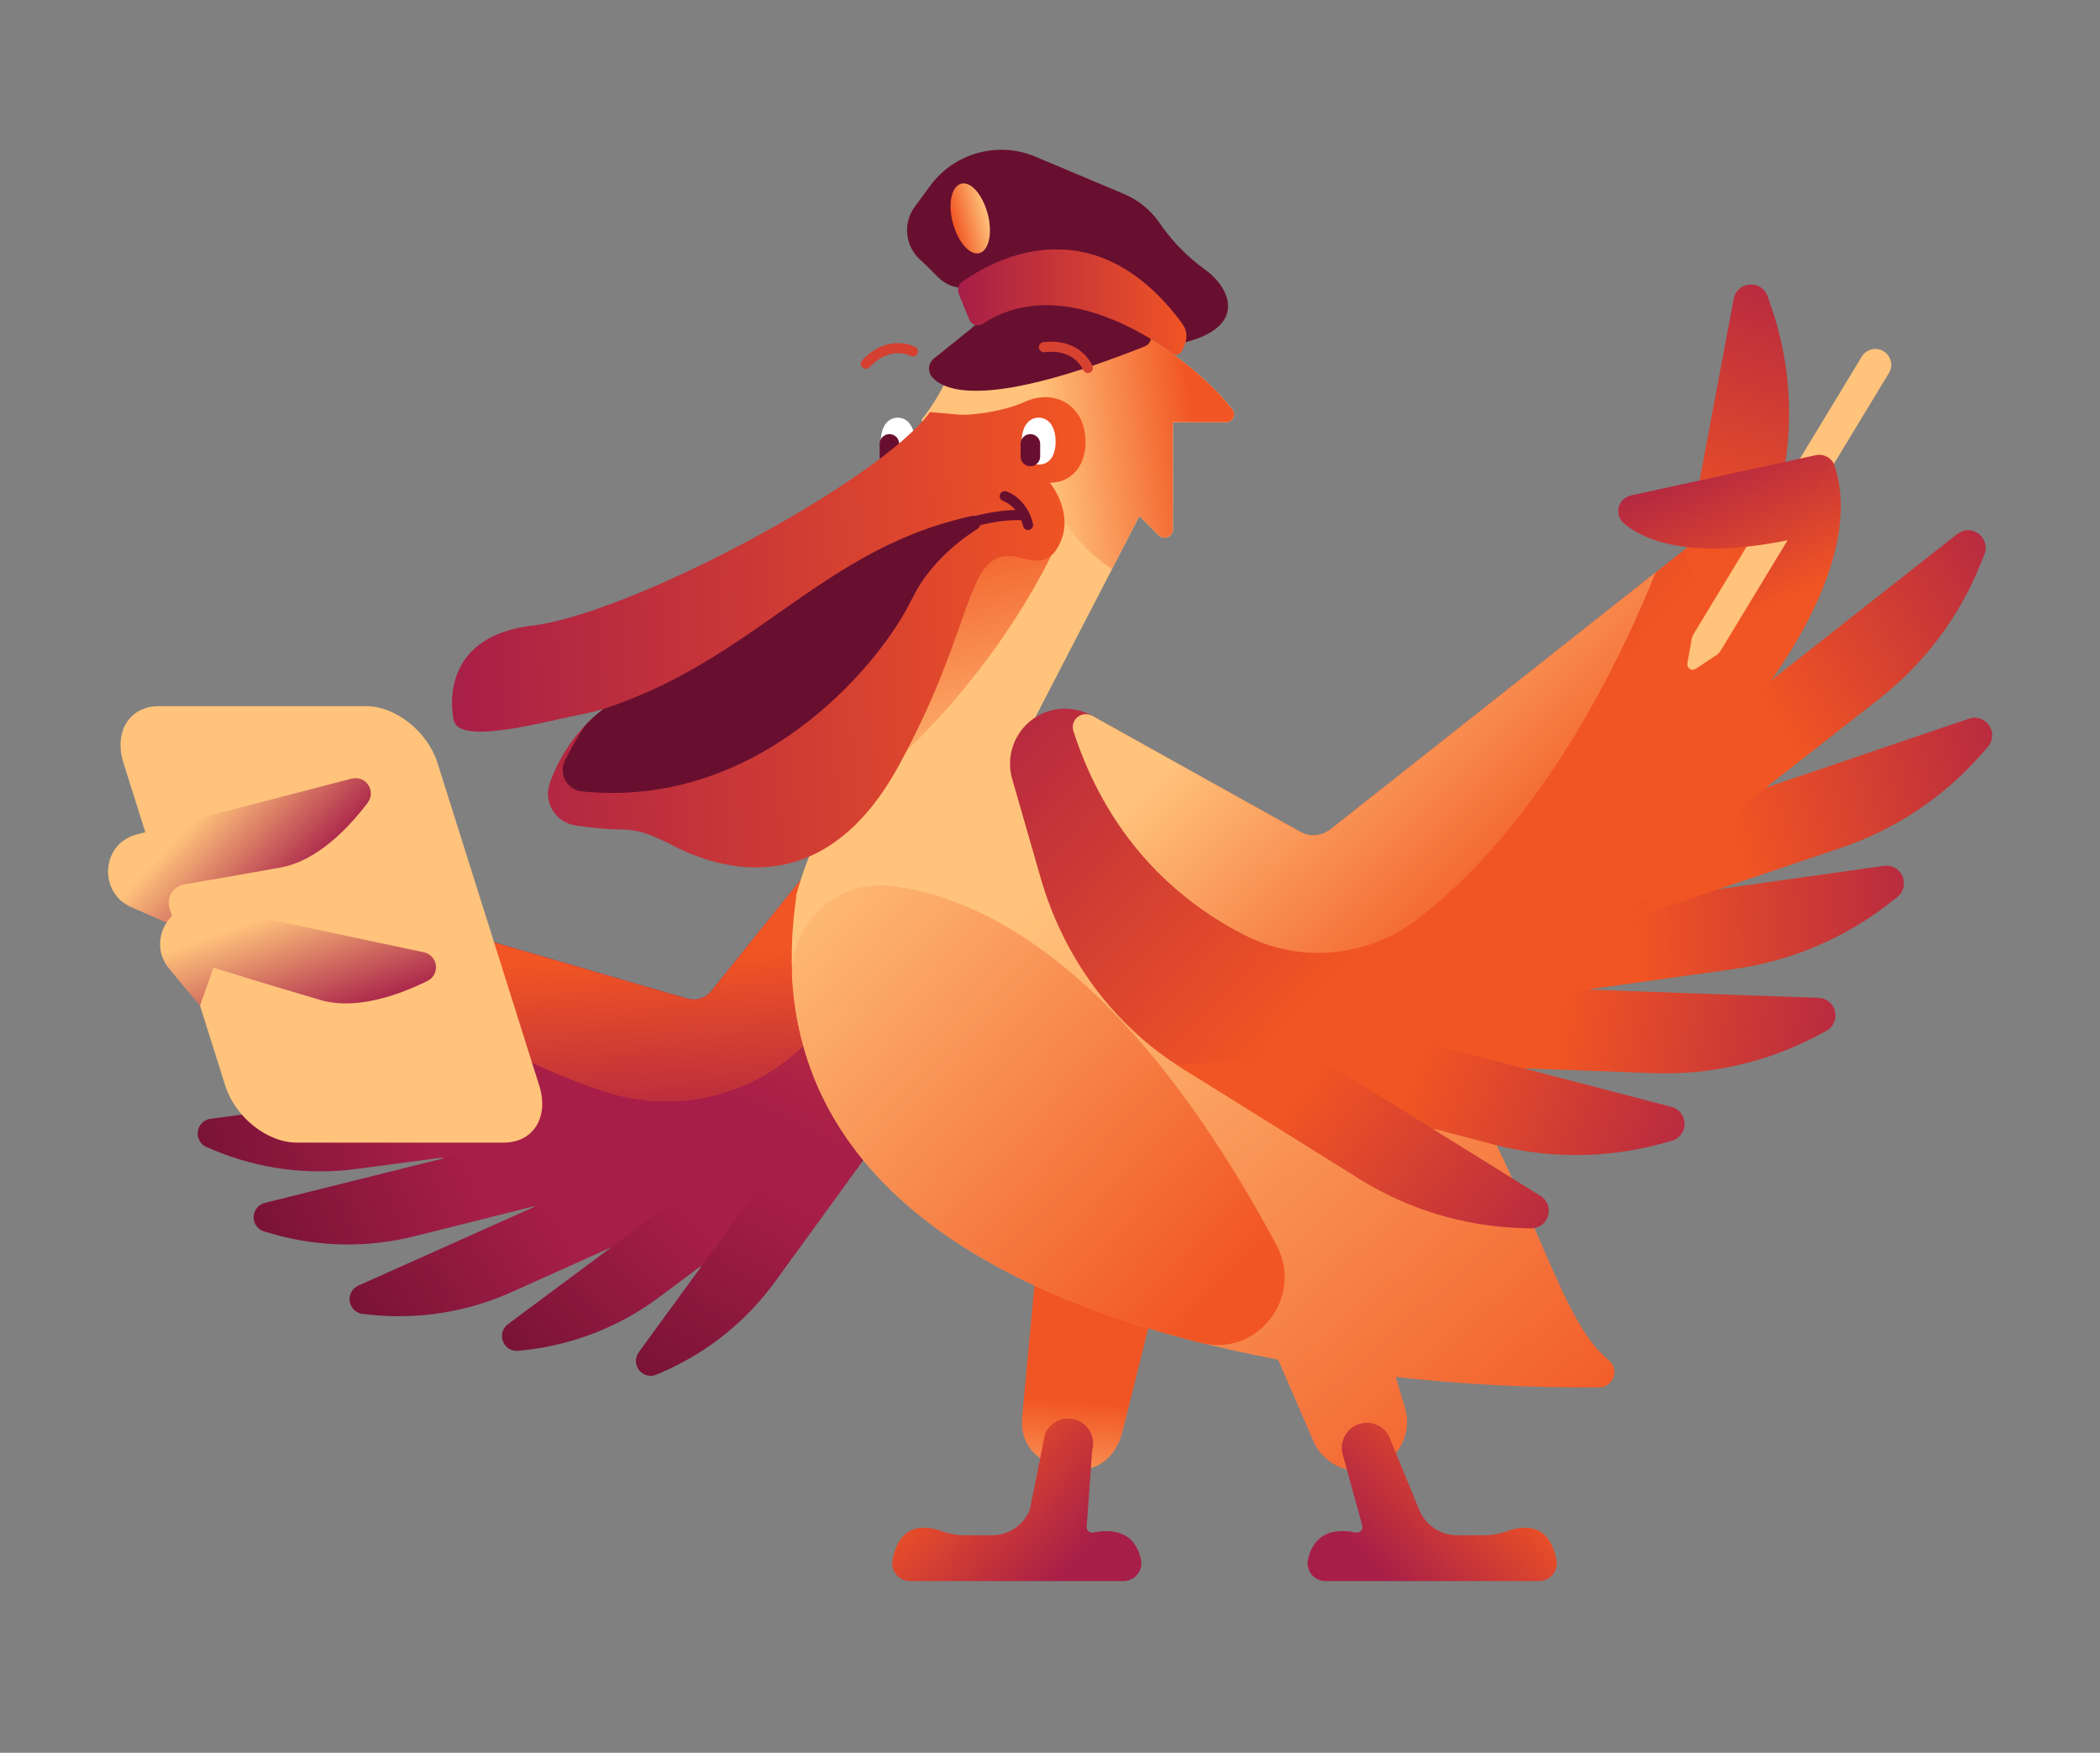 <svg id="ehuwnRJlFW91" xmlns="http://www.w3.org/2000/svg" xmlns:xlink="http://www.w3.org/1999/xlink" viewBox="-8 -49 688.33 574.54" shape-rendering="geometricPrecision" text-rendering="geometricPrecision">
<rect x="-8" y="-49" width="688.33" height="574.54" fill="#808080" stroke="none"/>
<style><![CDATA[
#ehuwnRJlFW980_ts {animation: ehuwnRJlFW980_ts__ts 3200ms linear infinite normal forwards}@keyframes ehuwnRJlFW980_ts__ts { 0% {transform: translate(286.07px,95.87px) scale(1,1)} 43.75% {transform: translate(286.07px,95.87px) scale(1,1)} 50% {transform: translate(286.07px,95.87px) scale(1,0.274)} 56.25% {transform: translate(286.07px,95.87px) scale(1,1)} 100% {transform: translate(286.07px,95.87px) scale(1,1)}} #ehuwnRJlFW982_to {animation: ehuwnRJlFW982_to__to 3200ms linear infinite normal forwards}@keyframes ehuwnRJlFW982_to__to { 0% {transform: translate(283.53px,98.57px)} 31.25% {transform: translate(283.53px,95.59px)} 100% {transform: translate(283.53px,95.59px)}} #ehuwnRJlFW9109_ts {animation: ehuwnRJlFW9109_ts__ts 3200ms linear infinite normal forwards}@keyframes ehuwnRJlFW9109_ts__ts { 0% {transform: translate(332.26px,95.87px) scale(1,1)} 43.75% {transform: translate(332.26px,95.87px) scale(1,1)} 50% {transform: translate(332.26px,95.87px) scale(1,0.27)} 56.25% {transform: translate(332.26px,95.87px) scale(1,1)} 100% {transform: translate(332.26px,95.87px) scale(1,1)}} #ehuwnRJlFW9111_to {animation: ehuwnRJlFW9111_to__to 3200ms linear infinite normal forwards}@keyframes ehuwnRJlFW9111_to__to { 0% {transform: translate(329.73px,98.57px)} 31.25% {transform: translate(329.73px,95.59px)} 100% {transform: translate(329.73px,95.59px)}} #ehuwnRJlFW9172_tr {animation: ehuwnRJlFW9172_tr__tr 3200ms linear infinite normal forwards}@keyframes ehuwnRJlFW9172_tr__tr { 0% {transform: translate(578.478px,117.961px) rotate(0deg)} 6.25% {transform: translate(578.478px,117.961px) rotate(19.747deg)} 12.5% {transform: translate(578.478px,117.961px) rotate(0deg)} 18.75% {transform: translate(578.478px,117.961px) rotate(19.747deg)} 25% {transform: translate(578.478px,117.961px) rotate(0deg)} 31.25% {transform: translate(578.478px,117.961px) rotate(19.747deg)} 37.5% {transform: translate(578.478px,117.961px) rotate(0deg)} 43.75% {transform: translate(578.478px,117.961px) rotate(19.747deg)} 50% {transform: translate(578.478px,117.961px) rotate(0deg)} 56.25% {transform: translate(578.478px,117.961px) rotate(19.747deg)} 62.5% {transform: translate(578.478px,117.961px) rotate(0deg)} 68.75% {transform: translate(578.478px,117.961px) rotate(19.747deg)} 75% {transform: translate(578.478px,117.961px) rotate(0deg)} 81.25% {transform: translate(578.478px,117.961px) rotate(19.747deg)} 87.5% {transform: translate(578.478px,117.961px) rotate(0deg)} 93.75% {transform: translate(578.478px,117.961px) rotate(19.747deg)} 100% {transform: translate(578.478px,117.961px) rotate(0deg)}}
]]></style>
<defs><linearGradient id="ehuwnRJlFW96-fill" x1="360.122" y1="454.002" x2="363.442" y2="411.851" spreadMethod="pad" gradientUnits="userSpaceOnUse" gradientTransform="translate(0 0)"><stop id="ehuwnRJlFW96-fill-0" offset="0%" stop-color="#ffc37b"/><stop id="ehuwnRJlFW96-fill-1" offset="100%" stop-color="#f15523"/></linearGradient><linearGradient id="ehuwnRJlFW911-fill" x1="116.23" y1="121.482" x2="285.65" y2="121.482" spreadMethod="pad" gradientUnits="userSpaceOnUse" gradientTransform="translate(0 0)"><stop id="ehuwnRJlFW911-fill-0" offset="0%" stop-color="#a71e48"/><stop id="ehuwnRJlFW911-fill-1" offset="100%" stop-color="#f15523"/></linearGradient><linearGradient id="ehuwnRJlFW916-fill" x1="76.874" y1="17.712" x2="-22.27" y2="17.712" spreadMethod="pad" gradientUnits="userSpaceOnUse" gradientTransform="translate(0 0)"><stop id="ehuwnRJlFW916-fill-0" offset="0%" stop-color="#a71e48"/><stop id="ehuwnRJlFW916-fill-1" offset="100%" stop-color="#680f2f"/></linearGradient><linearGradient id="ehuwnRJlFW921-fill" x1="76.878" y1="7.133" x2="-22.266" y2="7.133" spreadMethod="pad" gradientUnits="userSpaceOnUse" gradientTransform="translate(0 0)"><stop id="ehuwnRJlFW921-fill-0" offset="0%" stop-color="#a71e48"/><stop id="ehuwnRJlFW921-fill-1" offset="100%" stop-color="#680f2f"/></linearGradient><linearGradient id="ehuwnRJlFW926-fill" x1="77.293" y1="-0.705" x2="-21.852" y2="-0.705" spreadMethod="pad" gradientUnits="userSpaceOnUse" gradientTransform="translate(0 0)"><stop id="ehuwnRJlFW926-fill-0" offset="0%" stop-color="#a71e48"/><stop id="ehuwnRJlFW926-fill-1" offset="100%" stop-color="#680f2f"/></linearGradient><linearGradient id="ehuwnRJlFW931-fill" x1="76.781" y1="27.048" x2="-22.877" y2="27.048" spreadMethod="pad" gradientUnits="userSpaceOnUse" gradientTransform="translate(0 0)"><stop id="ehuwnRJlFW931-fill-0" offset="0%" stop-color="#a71e48"/><stop id="ehuwnRJlFW931-fill-1" offset="100%" stop-color="#680f2f"/></linearGradient><linearGradient id="ehuwnRJlFW936-fill" x1="77.141" y1="28.65" x2="-22.517" y2="28.65" spreadMethod="pad" gradientUnits="userSpaceOnUse" gradientTransform="translate(0 0)"><stop id="ehuwnRJlFW936-fill-0" offset="0%" stop-color="#a71e48"/><stop id="ehuwnRJlFW936-fill-1" offset="100%" stop-color="#680f2f"/></linearGradient><linearGradient id="ehuwnRJlFW941-fill" x1="104.45" y1="76.056" x2="104.45" y2="143.992" spreadMethod="pad" gradientUnits="userSpaceOnUse" gradientTransform="translate(0 0)"><stop id="ehuwnRJlFW941-fill-0" offset="0%" stop-color="#f15523"/><stop id="ehuwnRJlFW941-fill-1" offset="100%" stop-color="#a71e48"/></linearGradient><linearGradient id="ehuwnRJlFW946-fill" x1="162.2" y1="105.905" x2="162.2" y2="372.438" spreadMethod="pad" gradientUnits="userSpaceOnUse" gradientTransform="translate(0 0)"><stop id="ehuwnRJlFW946-fill-0" offset="0%" stop-color="#ffc37b"/><stop id="ehuwnRJlFW946-fill-1" offset="100%" stop-color="#f15523"/></linearGradient><linearGradient id="ehuwnRJlFW951-fill" x1="111.412" y1="-7.59" x2="111.412" y2="195.78" spreadMethod="pad" gradientUnits="userSpaceOnUse" gradientTransform="translate(0 0)"><stop id="ehuwnRJlFW951-fill-0" offset="0%" stop-color="#ffc37b"/><stop id="ehuwnRJlFW951-fill-1" offset="100%" stop-color="#f15523"/></linearGradient><linearGradient id="ehuwnRJlFW956-fill" x1="18.956" y1="69.79" x2="75.138" y2="69.79" spreadMethod="pad" gradientUnits="userSpaceOnUse" gradientTransform="translate(0 0)"><stop id="ehuwnRJlFW956-fill-0" offset="0%" stop-color="#a71e48"/><stop id="ehuwnRJlFW956-fill-1" offset="100%" stop-color="#f15523"/></linearGradient><linearGradient id="ehuwnRJlFW961-fill" x1="23.634" y1="76.69" x2="23.634" y2="20.508" spreadMethod="pad" gradientUnits="userSpaceOnUse" gradientTransform="translate(0 0)"><stop id="ehuwnRJlFW961-fill-0" offset="0%" stop-color="#a71e48"/><stop id="ehuwnRJlFW961-fill-1" offset="100%" stop-color="#f15523"/></linearGradient><linearGradient id="ehuwnRJlFW967-fill" x1="28.933" y1="32.142" x2="28.933" y2="73.212" spreadMethod="pad" gradientUnits="userSpaceOnUse" gradientTransform="translate(0 0)"><stop id="ehuwnRJlFW967-fill-0" offset="0%" stop-color="#ffc37b"/><stop id="ehuwnRJlFW967-fill-1" offset="100%" stop-color="#a71e48"/></linearGradient><linearGradient id="ehuwnRJlFW972-fill" x1="30.688" y1="16.358" x2="30.688" y2="57.428" spreadMethod="pad" gradientUnits="userSpaceOnUse" gradientTransform="translate(0 0)"><stop id="ehuwnRJlFW972-fill-0" offset="0%" stop-color="#ffc37b"/><stop id="ehuwnRJlFW972-fill-1" offset="100%" stop-color="#a71e48"/></linearGradient><linearGradient id="ehuwnRJlFW977-fill" x1="63.924" y1="9.615" x2="63.924" y2="47.771" spreadMethod="pad" gradientUnits="userSpaceOnUse" gradientTransform="translate(0 0)"><stop id="ehuwnRJlFW977-fill-0" offset="0%" stop-color="#ffc37b"/><stop id="ehuwnRJlFW977-fill-1" offset="100%" stop-color="#a71e48"/></linearGradient><linearGradient id="ehuwnRJlFW989-fill" x1="29.971" y1="100.506" x2="29.971" y2="8.368" spreadMethod="pad" gradientUnits="userSpaceOnUse" gradientTransform="translate(0 0)"><stop id="ehuwnRJlFW989-fill-0" offset="0%" stop-color="#ffc37b"/><stop id="ehuwnRJlFW989-fill-1" offset="100%" stop-color="#f15523"/></linearGradient><linearGradient id="ehuwnRJlFW991-fill" x1="29.971" y1="100.506" x2="29.971" y2="8.368" spreadMethod="pad" gradientUnits="userSpaceOnUse" gradientTransform="translate(0 0)"><stop id="ehuwnRJlFW991-fill-0" offset="0%" stop-color="#000"/><stop id="ehuwnRJlFW991-fill-1" offset="100%" stop-color="#fff"/></linearGradient><linearGradient id="ehuwnRJlFW998-fill" x1="9.127" y1="47.496" x2="58.979" y2="47.496" spreadMethod="pad" gradientUnits="userSpaceOnUse" gradientTransform="translate(0 0)"><stop id="ehuwnRJlFW998-fill-0" offset="0%" stop-color="#ffc37b"/><stop id="ehuwnRJlFW998-fill-1" offset="100%" stop-color="#f15523"/></linearGradient><linearGradient id="ehuwnRJlFW9100-fill" x1="9.127" y1="47.496" x2="58.979" y2="47.496" spreadMethod="pad" gradientUnits="userSpaceOnUse" gradientTransform="translate(0 0)"><stop id="ehuwnRJlFW9100-fill-0" offset="0%" stop-color="#000"/><stop id="ehuwnRJlFW9100-fill-1" offset="100%" stop-color="#fff"/></linearGradient><linearGradient id="ehuwnRJlFW9105-fill" x1="217.798" y1="73.319" x2="6.067" y2="73.319" spreadMethod="pad" gradientUnits="userSpaceOnUse" gradientTransform="translate(0 0)"><stop id="ehuwnRJlFW9105-fill-0" offset="0%" stop-color="#f15523"/><stop id="ehuwnRJlFW9105-fill-1" offset="100%" stop-color="#a71e48"/></linearGradient><linearGradient id="ehuwnRJlFW9115-fill" x1="75.652" y1="21.142" x2="0.903" y2="21.142" spreadMethod="pad" gradientUnits="userSpaceOnUse" gradientTransform="translate(0 0)"><stop id="ehuwnRJlFW9115-fill-0" offset="0%" stop-color="#f15523"/><stop id="ehuwnRJlFW9115-fill-1" offset="100%" stop-color="#a71e48"/></linearGradient><linearGradient id="ehuwnRJlFW9120-fill" x1="16.042" y1="43.263" x2="4.25" y2="43.263" spreadMethod="pad" gradientUnits="userSpaceOnUse" gradientTransform="translate(0 0)"><stop id="ehuwnRJlFW9120-fill-0" offset="0%" stop-color="#ffc37b"/><stop id="ehuwnRJlFW9120-fill-1" offset="100%" stop-color="#f15523"/></linearGradient><linearGradient id="ehuwnRJlFW9129-fill" x1="165.006" y1="175.877" x2="165.006" y2="6.867" spreadMethod="pad" gradientUnits="userSpaceOnUse" gradientTransform="translate(0 0)"><stop id="ehuwnRJlFW9129-fill-0" offset="0%" stop-color="#f15523"/><stop id="ehuwnRJlFW9129-fill-1" offset="100%" stop-color="#a71e48"/></linearGradient><linearGradient id="ehuwnRJlFW9134-fill" x1="32.012" y1="41.292" x2="32.012" y2="158.636" spreadMethod="pad" gradientUnits="userSpaceOnUse" gradientTransform="translate(0 0)"><stop id="ehuwnRJlFW9134-fill-0" offset="0%" stop-color="#f15523"/><stop id="ehuwnRJlFW9134-fill-1" offset="0%" stop-color="#f15523"/><stop id="ehuwnRJlFW9134-fill-2" offset="100%" stop-color="#a71e48"/></linearGradient><linearGradient id="ehuwnRJlFW9139-fill" x1="37.72" y1="15.014" x2="155.064" y2="15.014" spreadMethod="pad" gradientUnits="userSpaceOnUse" gradientTransform="translate(0 0)"><stop id="ehuwnRJlFW9139-fill-0" offset="0%" stop-color="#f15523"/><stop id="ehuwnRJlFW9139-fill-1" offset="0%" stop-color="#f15523"/><stop id="ehuwnRJlFW9139-fill-2" offset="100%" stop-color="#a71e48"/></linearGradient><linearGradient id="ehuwnRJlFW9144-fill" x1="37.394" y1="36.404" x2="155.346" y2="36.404" spreadMethod="pad" gradientUnits="userSpaceOnUse" gradientTransform="translate(0 0)"><stop id="ehuwnRJlFW9144-fill-0" offset="0%" stop-color="#f15523"/><stop id="ehuwnRJlFW9144-fill-1" offset="0%" stop-color="#f15523"/><stop id="ehuwnRJlFW9144-fill-2" offset="100%" stop-color="#a71e48"/></linearGradient><linearGradient id="ehuwnRJlFW9149-fill" x1="37.49" y1="57.6" x2="154.834" y2="57.6" spreadMethod="pad" gradientUnits="userSpaceOnUse" gradientTransform="translate(0 0)"><stop id="ehuwnRJlFW9149-fill-0" offset="0%" stop-color="#f15523"/><stop id="ehuwnRJlFW9149-fill-1" offset="0%" stop-color="#f15523"/><stop id="ehuwnRJlFW9149-fill-2" offset="100%" stop-color="#a71e48"/></linearGradient><linearGradient id="ehuwnRJlFW9154-fill" x1="43.476" y1="28.106" x2="160.82" y2="28.106" spreadMethod="pad" gradientUnits="userSpaceOnUse" gradientTransform="translate(0 0)"><stop id="ehuwnRJlFW9154-fill-0" offset="0%" stop-color="#f15523"/><stop id="ehuwnRJlFW9154-fill-1" offset="0%" stop-color="#f15523"/><stop id="ehuwnRJlFW9154-fill-2" offset="100%" stop-color="#a71e48"/></linearGradient><linearGradient id="ehuwnRJlFW9159-fill" x1="50.084" y1="43.344" x2="50.084" y2="160.688" spreadMethod="pad" gradientUnits="userSpaceOnUse" gradientTransform="translate(0 0)"><stop id="ehuwnRJlFW9159-fill-0" offset="0%" stop-color="#f15523"/><stop id="ehuwnRJlFW9159-fill-1" offset="0%" stop-color="#f15523"/><stop id="ehuwnRJlFW9159-fill-2" offset="100%" stop-color="#a71e48"/></linearGradient><linearGradient id="ehuwnRJlFW9164-fill" x1="69.422" y1="38.982" x2="69.422" y2="156.326" spreadMethod="pad" gradientUnits="userSpaceOnUse" gradientTransform="translate(0 0)"><stop id="ehuwnRJlFW9164-fill-0" offset="0%" stop-color="#f15523"/><stop id="ehuwnRJlFW9164-fill-1" offset="0%" stop-color="#f15523"/><stop id="ehuwnRJlFW9164-fill-2" offset="100%" stop-color="#a71e48"/></linearGradient><linearGradient id="ehuwnRJlFW9169-fill" x1="44.748" y1="51.855" x2="44.748" y2="-11.854" spreadMethod="pad" gradientUnits="userSpaceOnUse" gradientTransform="translate(0 0)"><stop id="ehuwnRJlFW9169-fill-0" offset="0%" stop-color="#f15523"/><stop id="ehuwnRJlFW9169-fill-1" offset="0%" stop-color="#f15523"/><stop id="ehuwnRJlFW9169-fill-2" offset="100%" stop-color="#a71e48"/></linearGradient><linearGradient id="ehuwnRJlFW9175-fill" x1="43.906" y1="66.605" x2="43.906" y2="2.896" spreadMethod="pad" gradientUnits="userSpaceOnUse" gradientTransform="translate(0 0)"><stop id="ehuwnRJlFW9175-fill-0" offset="0%" stop-color="#f15523"/><stop id="ehuwnRJlFW9175-fill-1" offset="100%" stop-color="#a71e48"/></linearGradient><linearGradient id="ehuwnRJlFW9180-fill" x1="135.7" y1="67.441" x2="135.7" y2="184.714" spreadMethod="pad" gradientUnits="userSpaceOnUse" gradientTransform="translate(0 0)"><stop id="ehuwnRJlFW9180-fill-0" offset="0%" stop-color="#ffc37b"/><stop id="ehuwnRJlFW9180-fill-1" offset="100%" stop-color="#f15523"/></linearGradient></defs><g><g><g clip-path="url(#ehuwnRJlFW97)"><g><polygon points="369.57,446.4 375.76,367.77 326.47,354.78 320.27,433.42 369.57,446.4" fill="url(#ehuwnRJlFW96-fill)" stroke-miterlimit="1"/></g><clipPath id="ehuwnRJlFW97"><path d="M370.48,377.88l-10.54,42.35c-1.79,7.64-8.16,14.58-18.87,12.1c0,0-15.51-2.1-14-17.2l4.56-48.75Z" fill="none" stroke-miterlimit="1"/></clipPath></g><g clip-path="url(#ehuwnRJlFW912)"><g><rect width="255.59" height="275.31" rx="0" ry="0" transform="matrix(.443-.897 0.897 0.443 17.513 334.815)" fill="url(#ehuwnRJlFW911-fill)" stroke-miterlimit="1"/></g><clipPath id="ehuwnRJlFW912"><path d="M297.23,193.23c.743.226,1.426.616,2,1.14c5.518,4.946,8.248,12.291,7.3,19.64l-8.06,64.61c-1.84,14.82-7.5,29.35-16.36,42.7-9.457,14.052-21.518,26.163-35.53,35.68-15.37,10.6-36.18,12.44-51.11,4.52L87.57,304.28l6.69-47.6L96.16,243l114.69,33.47v0l1.25.34l5.16,1.51c.254.08.515.134.78.16c2.668.509,5.399-.504,7.09-2.63l41.44-51.54l23.21-28.83c.895-1.09,2.103-1.878,3.46-2.26.688-.207,1.402-.311,2.12-.31.633-.005,1.263.083,1.87.26" fill="none" stroke-miterlimit="1"/></clipPath></g><g clip-path="url(#ehuwnRJlFW917)"><g><rect width="115.02" height="90.84" rx="0" ry="0" transform="matrix(.861-.508 0.508 0.861 86.952 353.167)" fill="url(#ehuwnRJlFW916-fill)" stroke-miterlimit="1"/></g><clipPath id="ehuwnRJlFW917"><path d="M214.25,350l-54.53,24.52c-14.412,6.483-30.277,9.059-46,7.47l-2.78-.29c-2.193-.226-3.961-1.896-4.31-4.073s.808-4.317,2.82-5.217l66.48-29.75Z" fill="none" stroke-miterlimit="1"/></clipPath></g><g clip-path="url(#ehuwnRJlFW922)"><g><rect width="116.36" height="69.49" rx="0" ry="0" transform="matrix(.937-.349 0.349 0.937 63.345 331.61)" fill="url(#ehuwnRJlFW921-fill)" stroke-miterlimit="1"/></g><clipPath id="ehuwnRJlFW922"><path d="M186,341.63L128,356.2c-15.344,3.862-31.435,3.61-46.65-.73l-2.68-.77c-2.122-.605-3.573-2.56-3.535-4.766s1.554-4.112,3.695-4.644l70.66-17.62Z" fill="none" stroke-miterlimit="1"/></clipPath></g><g clip-path="url(#ehuwnRJlFW927)"><g><rect width="116.13" height="54.16" rx="0" ry="0" transform="matrix(.971-.24 0.24 0.971 48.658 309.914)" fill="url(#ehuwnRJlFW926-fill)" stroke-miterlimit="1"/></g><clipPath id="ehuwnRJlFW927"><path d="M167.9,326.33l-59.26,7.86c-15.685,2.072-31.64-.021-46.26-6.07l-2.58-1.07c-2.038-.838-3.259-2.94-2.978-5.125s1.994-3.91,4.178-4.205l72.22-9.43Z" fill="none" stroke-miterlimit="1"/></clipPath></g><g clip-path="url(#ehuwnRJlFW932)"><g><rect width="110.99" height="108.73" rx="0" ry="0" transform="matrix(.731-.683 0.683 0.731 127.564 365.589)" fill="url(#ehuwnRJlFW931-fill)" stroke-miterlimit="1"/></g><clipPath id="ehuwnRJlFW932"><path d="M208.08,376.19c-12.679,9.464-27.627,15.424-43.34,17.28l-2.77.32c-2.189.257-4.277-.988-5.092-3.035s-.154-4.387,1.612-5.705l58.44-43.47l39-1.17Z" fill="none" stroke-miterlimit="1"/></clipPath></g><g clip-path="url(#ehuwnRJlFW937)"><g><rect width="111.27" height="111.98" rx="0" ry="0" transform="matrix(.495-.869 0.869 0.495 163.633 383.794)" fill="url(#ehuwnRJlFW936-fill)" stroke-miterlimit="1"/></g><clipPath id="ehuwnRJlFW937"><path d="M246.09,371.07c-9.289,12.81-21.798,22.938-36.26,29.36l-2.55,1.14c-2.015.893-4.379.322-5.763-1.393s-1.445-4.146-.147-5.927l42.91-58.85l36.94-12.7Z" fill="none" stroke-miterlimit="1"/></clipPath></g><g clip-path="url(#ehuwnRJlFW942)"><g><rect width="201.57" height="133.88" rx="0" ry="0" transform="matrix(.999-.048 0.048 0.999 90.48 193.922)" fill="url(#ehuwnRJlFW941-fill)" stroke-miterlimit="1"/></g><clipPath id="ehuwnRJlFW942"><path d="M265.82,280.35c-15.29,26.112-46.74,38-75.48,28.53-37.175-12.008-69.881-34.917-93.87-65.75l114.38,33.38v0l1.25.34l5.16,1.51c.254.08.515.134.78.16c2.668.509,5.399-.504,7.09-2.63l41.44-51.54l23.21-28.83c.673-.823,1.529-1.478,2.5-1.91-2.26,19.11-8.7,56.11-26.46,86.72" fill="none" stroke-miterlimit="1"/></clipPath></g><g clip-path="url(#ehuwnRJlFW947)"><g><rect width="377.24" height="374.69" rx="0" ry="0" transform="matrix(.742-.671 0.671 0.742 115.258 296.643)" fill="url(#ehuwnRJlFW946-fill)" stroke-miterlimit="1"/></g><clipPath id="ehuwnRJlFW947"><path d="M331.35,186.1c15.11,3.15,53.75,14.21,90.58,49.59c14.215,13.742,26.536,29.316,36.64,46.31c38.83,64.73,43.44,100.42,60.7,114.85c1.654,1.309,2.309,3.515,1.637,5.515s-2.528,3.362-4.637,3.405c-22.305.19-44.601-.949-66.77-3.41l3.06,10.23c2.369,8.094-1.951,16.637-9.874,19.526s-16.728-.867-20.126-8.586l-11.63-26.87c-82.86-15.51-172.1-55.32-157.91-151.9L324.72,185c0,0,2.39.25,6.63,1.14" fill="none" stroke-miterlimit="1"/></clipPath></g><g clip-path="url(#ehuwnRJlFW952)"><g><rect width="228.26" height="228.99" rx="0" ry="0" transform="matrix(.681-.732 0.732 0.681 173.429 324.094)" fill="url(#ehuwnRJlFW951-fill)" stroke-miterlimit="1"/></g><clipPath id="ehuwnRJlFW952"><path d="M283.88,241.39c29.73,3.51,77.28,26,126.51,117.74c9.05,16.87-6.07,36.71-24.65,32.07-66.29-16.55-129.59-50.68-134.06-118.86-.598-8.01,2.152-15.909,7.595-21.815s13.093-9.29,21.125-9.345c1.163.001,2.325.071,3.48.21" fill="none" stroke-miterlimit="1"/></clipPath></g><g clip-path="url(#ehuwnRJlFW957)"><g><rect width="96.11" height="94.31" rx="0" ry="0" transform="matrix(.736-.678 0.678 0.736 394.092 441.15)" fill="url(#ehuwnRJlFW956-fill)" stroke-miterlimit="1"/></g><clipPath id="ehuwnRJlFW957"><path d="M447.56,422.45l9.62,23.48c2.055,5.022,6.944,8.302,12.37,8.3h9.21c2.492-.014,4.963-.465,7.3-1.33c4.75-1.74,13.82-3.2,16.12,9.55.296,1.693-.173,3.43-1.281,4.744s-2.74,2.07-4.459,2.066h-70c-1.765-.002-3.435-.803-4.542-2.178s-1.533-3.177-1.158-4.902c1.13-5.18,4.75-11,15.62-8.85.627.134,1.279-.069,1.72-.534s.608-1.127.44-1.746l-6.41-23.32c-.583-2.139-.274-4.423.857-6.331s2.987-3.275,5.143-3.789c.632-.155,1.28-.232,1.93-.23c3.318-.002,6.308,2.001,7.57,5.07" fill="none" stroke-miterlimit="1"/></clipPath></g><g clip-path="url(#ehuwnRJlFW962)"><g transform="translate(0 0)"><rect width="95.33" height="97.05" rx="0" ry="0" transform="matrix(.678-.736 0.736 0.678 257.258 444.824)" fill="url(#ehuwnRJlFW961-fill)" stroke-miterlimit="1"/></g><clipPath id="ehuwnRJlFW962"><path d="M344,416.22c2.157.515,4.012,1.882,5.143,3.789s1.44,4.191.857,6.331l-1.8,24.71c-.163.62.007,1.281.449,1.745s1.093.667,1.721.535c10.87-2.11,14.48,3.67,15.61,8.85.375,1.725-.051,3.527-1.158,4.902s-2.777,2.176-4.542,2.178h-70c-1.719.004-3.353-.752-4.462-2.065s-1.581-3.05-1.288-4.745c2.3-12.75,11.38-11.29,16.13-9.55c2.334.864,4.801,1.315,7.29,1.33h9.22c5.425-.003,10.31-3.282,12.37-8.3l5-24.87c1.249-3.028,4.184-5.019,7.46-5.06.654-.002,1.305.075,1.94.23" fill="none" stroke-miterlimit="1"/></clipPath></g><path d="M89.27,325.54h67.84c9.69,0,14.91-8.35,11.66-18.65L135.41,201.11c-3.25-10.3-13.73-18.65-23.43-18.65h-67.84c-9.69,0-14.91,8.35-11.66,18.65L65.84,306.89c3.25,10.3,13.74,18.65,23.43,18.65" fill="#ffc37b" stroke-miterlimit="1"/><g clip-path="url(#ehuwnRJlFW968)"><g><rect width="97.89" height="99.34" rx="0" ry="0" transform="matrix(.69-.724 0.724 0.69 0.003 231.58)" fill="url(#ehuwnRJlFW967-fill)" stroke-miterlimit="1"/></g><clipPath id="ehuwnRJlFW968"><path d="M112.56,214.08c-6.45,8.51-16.67,19.14-28.66,21.3-12.76,2.29-24.46,4.3-31.52,5.51-1.745.295-3.276,1.334-4.195,2.846s-1.136,3.349-.595,5.034l1.9,5.95L35,248.35c-10.73-4.74-9.88-20.47,1.4-23.71l.46-.13l70.37-18.28c.431-.114.874-.171,1.32-.17c1.894,0,3.625,1.07,4.472,2.764s.664,3.721-.472,5.236" fill="none" stroke-miterlimit="1"/></clipPath></g><g clip-path="url(#ehuwnRJlFW973)"><g><rect width="101.88" height="64.98" rx="0" ry="0" transform="matrix(.941-.339 0.339 0.941 29.49 251.678)" fill="url(#ehuwnRJlFW972-fill)" stroke-miterlimit="1"/></g><clipPath id="ehuwnRJlFW973"><path d="M59.3,247.93l.47.1l71.12,15.11c2.101.419,3.702,2.13,3.98,4.254s-.828,4.19-2.75,5.136c-9.57,4.73-23.47,9.67-35.16,6.24-20.08-5.9-35-10.56-35-10.56l-4.43,12.48-10.08-12.17c-7-8.4-.71-20.81,9.46-20.81.802.001,1.602.075,2.39.22" fill="none" stroke-miterlimit="1"/></clipPath></g><g display="none" clip-path="url(#ehuwnRJlFW978)"><g><rect width="95.1" height="60.66" rx="0" ry="0" transform="matrix(.941-.339 0.339 0.941 37.001 271.443)" fill="url(#ehuwnRJlFW977-fill)" stroke-miterlimit="1"/></g><clipPath id="ehuwnRJlFW978"><path d="M64.73,267.93l.52.11l66.4,14.11c1.94.412,3.411,2.002,3.669,3.968s-.751,3.883-2.519,4.782c-8.94,4.42-21.92,9-32.84,5.83-12.45-3.66-26.34-8-34.27-10.43-1.299-.411-2.719-.076-3.698.872s-1.36,2.356-.992,3.668l2.13,7.68-9.4-11.36c-6.48-7.82-.68-19.42,8.81-19.42.727 0,1.454.064,2.17.19" fill="none" stroke-miterlimit="1"/></clipPath></g><g id="ehuwnRJlFW980_ts" transform="translate(286.07,95.87) scale(1,1)"><g transform="translate(-286.07,-95.87)"><path d="M280.7,95.79c0,5.2,2.49,7.49,5.56,7.49s5.56-2.29,5.56-7.49-2.49-7.89-5.56-7.89-5.56,2.7-5.56,7.89" fill="#fff" stroke-miterlimit="1"/><g id="ehuwnRJlFW982_to" transform="translate(283.53,98.57)"><path d="M283.54,103.84c1.769-.006,3.2-1.441,3.2-3.21v-4.12c0-1.773-1.437-3.21-3.21-3.21s-3.21,1.437-3.21,3.21v4.12c.006,1.774,1.446,3.21,3.22,3.21" transform="translate(-283.53,-98.57)" fill="#680f2f" stroke-miterlimit="1"/></g></g></g><path d="M305.3,45.06c0,0-3.05-.25-6.48-3.84-1.28-1.34-3.17-3.24-5.24-5.11-4.956-4.491-5.696-12.009-1.71-17.38l5.05-6.86c7.917-10.761,22.177-14.693,34.49-9.51l29,12.22c4.589,1.929,8.545,5.106,11.42,9.17l1.09,1.54c3.942,5.489,8.76,10.293,14.26,14.22c8.12,5.88,14.19,19.08-8.31,24.06Z" fill="#680f2f" stroke-miterlimit="1"/><path d="M252.93,244.76c53-8.62,71.34-44.95,71.34-44.95l32.2-62.23l9-17.41l6.28,6.28c.796.806,2.003,1.046,3.047.605s1.714-1.472,1.693-2.605v-35h17.4c.987-.006,1.888-.563,2.333-1.445s.359-1.938-.223-2.735c-5.71-7.44-13.7-14-20.27-18.78-3.774-2.756-7.689-5.313-11.73-7.66-1.778-1.18-3.655-2.204-5.61-3.06-6.251-2.817-12.951-4.51-19.79-5-21-1.23-33.43,12.12-34.62,18.88-1.55,8.71-10,19.08-10,19.08l23.55,28.42-54.85,102.9c-.33.61-.64,1.21-1,1.84-3.725,7.293-6.671,14.959-8.79,22.87" fill="#ffc37b" stroke-miterlimit="1"/><g clip-path="url(#ehuwnRJlFW992)"><g><g mask="url(#ehuwnRJlFW990)"><g><rect width="94.3" height="112.3" rx="0" ry="0" transform="matrix(.975-.221 0.221 0.975 242.438 124.784)" fill="url(#ehuwnRJlFW989-fill)" stroke-miterlimit="1"/></g><mask id="ehuwnRJlFW990" mask-type="luminance" x="-150%" y="-150%" height="400%" width="400%"><rect width="94.3" height="112.3" rx="0" ry="0" transform="matrix(.975-.221 0.221 0.975 242.438 124.784)" fill="url(#ehuwnRJlFW991-fill)" stroke-miterlimit="1"/></mask></g></g><clipPath id="ehuwnRJlFW992"><path d="M338,130.15c0,0-22.29,51.52-74.39,88.07L316.08,120c3.59,2.16,18.62,6.79,22,10.19" fill="none" stroke-miterlimit="1"/></clipPath></g><g clip-path="url(#ehuwnRJlFW9101)"><g><g mask="url(#ehuwnRJlFW999)"><g><rect width="77.67" height="94.4" rx="0" ry="0" transform="matrix(.993-.122 0.122 0.993 319.195 52.074)" fill="url(#ehuwnRJlFW998-fill)" stroke-miterlimit="1"/></g><mask id="ehuwnRJlFW999" mask-type="luminance" x="-150%" y="-150%" height="400%" width="400%"><rect width="77.67" height="94.4" rx="0" ry="0" transform="matrix(.993-.122 0.122 0.993 319.195 52.074)" fill="url(#ehuwnRJlFW9100-fill)" stroke-miterlimit="1"/></mask></g></g><clipPath id="ehuwnRJlFW9101"><path d="M358.36,55.78c1.952.839,3.828,1.843,5.61,3c4.034,2.349,7.946,4.902,11.72,7.65c6.59,4.75,14.57,11.36,20.28,18.78.614.789.726,1.858.289,2.757s-1.349,1.47-2.349,1.473h-17.42v35c.012,1.128-.66,2.151-1.699,2.59s-2.241.205-3.041-.59l-6.27-6.27-9,17.41c-16-10.35-26.77-30.18-26.77-53-.074-11.864,2.986-23.538,8.87-33.84c6.841.482,13.541,2.175,19.79,5" fill="none" stroke-miterlimit="1"/></clipPath></g><g clip-path="url(#ehuwnRJlFW9106)"><g><rect width="221.87" height="176.68" rx="0" ry="0" transform="matrix(.999-.039 0.039 0.999 127.237 81.499)" fill="url(#ehuwnRJlFW9105-fill)" stroke-miterlimit="1"/></g><clipPath id="ehuwnRJlFW9106"><path d="M347.39,91.91c1.88,8.61-2.25,17.31-11.27,17.31c0,0,8.63,10.39,2.76,20.92-.284.505-.598.992-.94,1.46-3.7,5-8.39,2.87-12.75,1.9c0,0-.05,0-.08,0-17.08-2.84-12.75,21.6-38.7,68.8s-62.36,31.93-74.74,25.41c-2.147-1.121-4.353-2.122-6.61-3-2.788-1.118-5.756-1.721-8.76-1.78-5.336-.097-10.66-.568-15.93-1.41-3.062-.511-5.74-2.355-7.312-5.032s-1.875-5.915-.828-8.838c.959-2.738,2.147-5.391,3.55-7.93.05-.11.11-.18.16-.29c1.196-2.13,2.532-4.178,4-6.13c2.835-3.712,6.147-7.034,9.85-9.88-.41.13-3.93,1.12-9.12,2.14v0c-9.83,1.9-37.79,9.75-39.9,1.74c0,0-6.86-27.3,25.66-31.22s113.61-47.25,130.43-70l9.12.81c1.261.105,2.529.105,3.79,0c3.73-.29,11.52-1.2,18.2-4.2c2.096-.967,4.372-1.482,6.68-1.51c6.31,0,11.37,4.24,12.78,10.67" fill="none" stroke-miterlimit="1"/></clipPath></g><path d="M177.25,200.12c-1.091,2.074-1.082,4.554.024,6.62s3.165,3.448,5.496,3.69c57.31,5.79,96-40.07,106.87-60.65.84-1.57,1.57-3,2.22-4.22c4.33-8.22,12-15.78,20.5-21.18.939-.615,1.308-1.81.881-2.848s-1.531-1.626-2.631-1.402c-37.71,8.13-59.2,31.42-89.76,49.16-9.821,5.804-20.237,10.535-31.07,14.11-1.875,1.444-3.652,3.011-5.32,4.69-1.51,1.51-4.59,7-7.21,12" fill="#680f2f" stroke-miterlimit="1"/><g id="ehuwnRJlFW9109_ts" transform="translate(332.26,95.87) scale(1,1)"><g transform="translate(-332.26,-95.87)"><path d="M326.89,95.79c0,5.2,2.49,7.49,5.57,7.49s5.54-2.28,5.54-7.49-2.49-7.89-5.56-7.89-5.57,2.7-5.57,7.89" fill="#fff" stroke-miterlimit="1"/><g id="ehuwnRJlFW9111_to" transform="translate(329.73,98.57)"><path d="M329.73,103.84c1.773,0,3.21-1.437,3.21-3.21v-4.12c0-1.773-1.437-3.21-3.21-3.21s-3.21,1.437-3.21,3.21v4.12c0,1.773,1.437,3.21,3.21,3.21" transform="translate(-329.73,-98.57)" fill="#680f2f" stroke-miterlimit="1"/></g></g></g><path d="M310.37,58.68l-12.28,9.86c-.884.709-1.447,1.743-1.563,2.871s.223,2.254.943,3.129c4.24,5,18.92,10.27,69.75-10c1.101-.432,1.891-1.416,2.074-2.585s-.268-2.347-1.184-3.095c-9.33-7.51-33.25-22.2-57.74-.24" fill="#680f2f" stroke-miterlimit="1"/><g clip-path="url(#ehuwnRJlFW9116)"><g><rect width="75.64" height="34.91" rx="0" ry="0" transform="translate(305.65 32.77)" fill="url(#ehuwnRJlFW9115-fill)" stroke-miterlimit="1"/></g><clipPath id="ehuwnRJlFW9116"><path d="M379.6,57.23c1.382,1.868,1.685,4.322.8,6.47l-.81,2c-.65,1.57-2.19,2-3.27,1.2-8.07-6-37.87-25.72-62.15-9.78-.745.504-1.678.647-2.54.39s-1.563-.889-1.91-1.72L306.53,48c-.88-2.14-.48-3.61.63-4.43c4.43-3.25,16.37-10.84,31.12-10.84c12.69,0,27.45,5.62,41.32,24.46" fill="none" stroke-miterlimit="1"/></clipPath></g><g clip-path="url(#ehuwnRJlFW9121)"><g><rect width="20.26" height="26.64" rx="0" ry="0" transform="matrix(.967-.254 0.254 0.967 296.85 12.64)" fill="url(#ehuwnRJlFW9120-fill)" stroke-miterlimit="1"/></g><clipPath id="ehuwnRJlFW9121"><path d="M315.74,21.08c1.65,6.28.43,12.05-2.72,12.88s-7-3.59-8.7-9.88-.44-12,2.72-12.87c.254-.068.517-.102.78-.1c3,0,6.4,4.2,7.92,10" fill="none" stroke-miterlimit="1"/></clipPath></g><path d="M321.33,113.64c0,0,5.85,1.84,7.64,9.44" fill="none" stroke="#680f2f" stroke-width="3.32" stroke-linecap="round" stroke-linejoin="round" stroke-miterlimit="1"/><path d="M327.88,120c0,0-21.88-4-68.83,27.77" fill="none" stroke="#680f2f" stroke-width="3.32" stroke-linecap="round" stroke-linejoin="round" stroke-miterlimit="1"/><path d="M348.57,71.64c0,0-3.15-8.17-14.39-6.84" fill="none" stroke="#d74230" stroke-width="3.32" stroke-linecap="round" stroke-linejoin="round" stroke-miterlimit="1"/><path d="M291.24,66.21c0,0-7.66-4.23-15.41,4" fill="none" stroke="#d54031" stroke-width="3.32" stroke-linecap="round" stroke-linejoin="round" stroke-miterlimit="1"/><g clip-path="url(#ehuwnRJlFW9130)"><g><rect width="321.84" height="325.61" rx="0" ry="0" transform="matrix(.678-.736 0.736 0.678 222.207 236.741)" fill="url(#ehuwnRJlFW9129-fill)" stroke-miterlimit="1"/></g><clipPath id="ehuwnRJlFW9130"><path d="M553.28,144.46l28.48,49.24-92.92,110.71C476,319.74,452.33,327,430.76,322.17c-19.606-4.195-38.226-12.111-54.85-23.32l-.47-.31c-20.65-14.27-35.39-35.6-42.32-59.72l-9.34-32.45c-1.603-5.546-.46-11.525,3.077-16.088s9.042-7.161,14.813-6.992c2.894.095,5.722.891,8.24,2.32l68.36,38.11c2.796,1.589,6.245,1.484,8.94-.27.281-.139.543-.314.78-.52l5-3.93l1.2-.94v0l100.49-79.41l10.46-8.27Z" fill="none" stroke-miterlimit="1"/></clipPath></g><g clip-path="url(#ehuwnRJlFW9135)"><g><rect width="47.74" height="135.42" rx="0" ry="0" transform="matrix(.147-.989 0.989 0.147 458.943 302.844)" fill="url(#ehuwnRJlFW9134-fill)" stroke-miterlimit="1"/></g><clipPath id="ehuwnRJlFW9135"><path d="M588.08,278.09c2.609.09,4.831,1.924,5.414,4.468s-.616,5.163-2.924,6.382l-2.92,1.55c-16.557,8.749-35.126,12.984-53.84,12.28l-70.7-2.67L501.94,275Z" fill="none" stroke-miterlimit="1"/></clipPath></g><g clip-path="url(#ehuwnRJlFW9140)"><g><rect width="129.11" height="47.27" rx="0" ry="0" transform="matrix(1-.028 0.028 1 489.101 234.841)" fill="url(#ehuwnRJlFW9139-fill)" stroke-miterlimit="1"/></g><clipPath id="ehuwnRJlFW9140"><path d="M613.87,245.09l-2.6,2c-14.761,11.52-32.296,18.949-50.84,21.54l-70.08,9.78l33.82-31.53l85.35-12.07c.295-.04.592-.06.89-.06c2.442.042,4.593,1.618,5.37,3.933s.012,4.87-1.91,6.377" fill="none" stroke-miterlimit="1"/></clipPath></g><g clip-path="url(#ehuwnRJlFW9145)"><g><rect width="129.82" height="89.12" rx="0" ry="0" transform="matrix(.977-.214 0.214 0.977 514.751 189.205)" fill="url(#ehuwnRJlFW9144-fill)" stroke-miterlimit="1"/></g><clipPath id="ehuwnRJlFW9145"><path d="M643.56,195.85l-2.18,2.47c-12.373,14.072-28.241,24.631-46,30.61l-67,22.62l27.37-37.25l81.62-27.72c.624-.216,1.28-.328,1.94-.33c2.251.042,4.274,1.386,5.185,3.445s.547,4.46-.935,6.155" fill="none" stroke-miterlimit="1"/></clipPath></g><g clip-path="url(#ehuwnRJlFW9150)"><g><rect width="130.02" height="132.31" rx="0" ry="0" transform="matrix(.85-.527 0.527 0.85 508.129 152.151)" fill="url(#ehuwnRJlFW9149-fill)" stroke-miterlimit="1"/></g><clipPath id="ehuwnRJlFW9150"><path d="M642.44,132.73l-1.23,3.07c-6.976,17.392-18.414,32.638-33.16,44.2l-55.69,43.6l13.42-44.25l67.74-53.29c1-.816,2.249-1.264,3.54-1.27c1.922-.001,3.719.951,4.797,2.542s1.296,3.613.583,5.398" fill="none" stroke-miterlimit="1"/></clipPath></g><g clip-path="url(#ehuwnRJlFW9155)"><g><rect width="136.24" height="72.74" rx="0" ry="0" transform="matrix(.293-.956 0.956 0.293 507.384 164.441)" fill="url(#ehuwnRJlFW9154-fill)" stroke-miterlimit="1"/></g><clipPath id="ehuwnRJlFW9155"><path d="M571.35,48.09l1.09,3.12c6.182,17.674,7.599,36.664,4.11,55.06l-13.19,69.51-19-42.13l15.91-84.72c.487-2.562,2.633-4.478,5.233-4.675s5.01,1.376,5.877,3.835" fill="none" stroke-miterlimit="1"/></clipPath></g><g clip-path="url(#ehuwnRJlFW9160)"><g><rect width="83.74" height="137.62" rx="0" ry="0" transform="matrix(.359-.933 0.933 0.359 400.13 325.911)" fill="url(#ehuwnRJlFW9159-fill)" stroke-miterlimit="1"/></g><clipPath id="ehuwnRJlFW9160"><path d="M539.87,313.82c2.521.664,4.283,2.936,4.299,5.543s-1.717,4.901-4.229,5.597l-3.18.87c-18.06,4.951-37.106,5.058-55.22.31l-68.44-18l43.35-16.08Z" fill="none" stroke-miterlimit="1"/></clipPath></g><g clip-path="url(#ehuwnRJlFW9165)"><g><rect width="121.29" height="132.56" rx="0" ry="0" transform="matrix(.62-.785 0.785 0.62 350.142 332.218)" fill="url(#ehuwnRJlFW9164-fill)" stroke-miterlimit="1"/></g><clipPath id="ehuwnRJlFW9165"><path d="M496.93,343c2.218,1.377,3.232,4.073,2.472,6.57s-3.104,4.171-5.712,4.08l-3.3-.11c-18.714-.631-36.932-6.181-52.82-16.09l-60-37.45l46.17-2.49Z" fill="none" stroke-miterlimit="1"/></clipPath></g><g clip-path="url(#ehuwnRJlFW9170)"><g><rect width="82.53" height="96.77" rx="0" ry="0" transform="matrix(.917-.399 0.399 0.917 520.954 116.06)" fill="url(#ehuwnRJlFW9169-fill)" stroke-miterlimit="1"/></g><clipPath id="ehuwnRJlFW9170"><path d="M564.08,185l-13.19-26.7l42.24-55.21c12.17,34.68-29,81.87-29,81.87" fill="none" stroke-miterlimit="1"/></clipPath></g><g id="ehuwnRJlFW9172_tr" transform="translate(578.478,117.961) rotate(0)"><path d="M547.83,170.24c-.598.396-1.374.397-1.973.003s-.905-1.107-.777-1.813l1.33-7.46v-.2c.103-.672.338-1.318.69-1.9l55-90.73c.909-1.701,2.683-2.761,4.611-2.755s3.696,1.076,4.594,2.782.781,3.769-.305,5.362l-55,90.74c-.483.79-1.175,1.43-2,1.85Z" transform="translate(-578.478,-117.961)" fill="#ffc37b" stroke-miterlimit="1"/></g><g clip-path="url(#ehuwnRJlFW9176)"><g><rect width="79.94" height="60.35" rx="0" ry="0" transform="matrix(.92-.4 0.4 0.92 509.951 105.009)" fill="url(#ehuwnRJlFW9175-fill)" stroke-miterlimit="1"/></g><clipPath id="ehuwnRJlFW9176"><path d="M593.13,103.09L578.42,128c-31.87,6.51-47.07.43-54.1-5.39-1.545-1.299-2.216-3.365-1.729-5.324s2.046-3.471,4.019-3.896l60.57-13.18c.372-.079.75-.119,1.13-.12c2.049-.005,3.92,1.16,4.82,3" fill="none" stroke-miterlimit="1"/></clipPath></g><g clip-path="url(#ehuwnRJlFW9181)"><g><rect width="227.22" height="225.6" rx="0" ry="0" transform="matrix(.72-.694 0.694 0.72 278.615 200.433)" fill="url(#ehuwnRJlFW9180-fill)" stroke-miterlimit="1"/></g><clipPath id="ehuwnRJlFW9181"><path d="M456.35,252.47c-16.065,12.261-37.701,14.332-55.8,5.34-19.87-9.93-44.46-29.41-56.71-67.13-.536-1.642-.028-3.446,1.287-4.566s3.177-1.335,4.713-.544h.08l68.36,38.11c2.796,1.589,6.245,1.484,8.94-.27.281-.139.543-.314.78-.52l5-3.93l1.2-.94v0l100.49-79.41c-10.33,25.89-36.35,82-78.34,113.85" fill="none" stroke-miterlimit="1"/></clipPath></g></g></g></svg>
